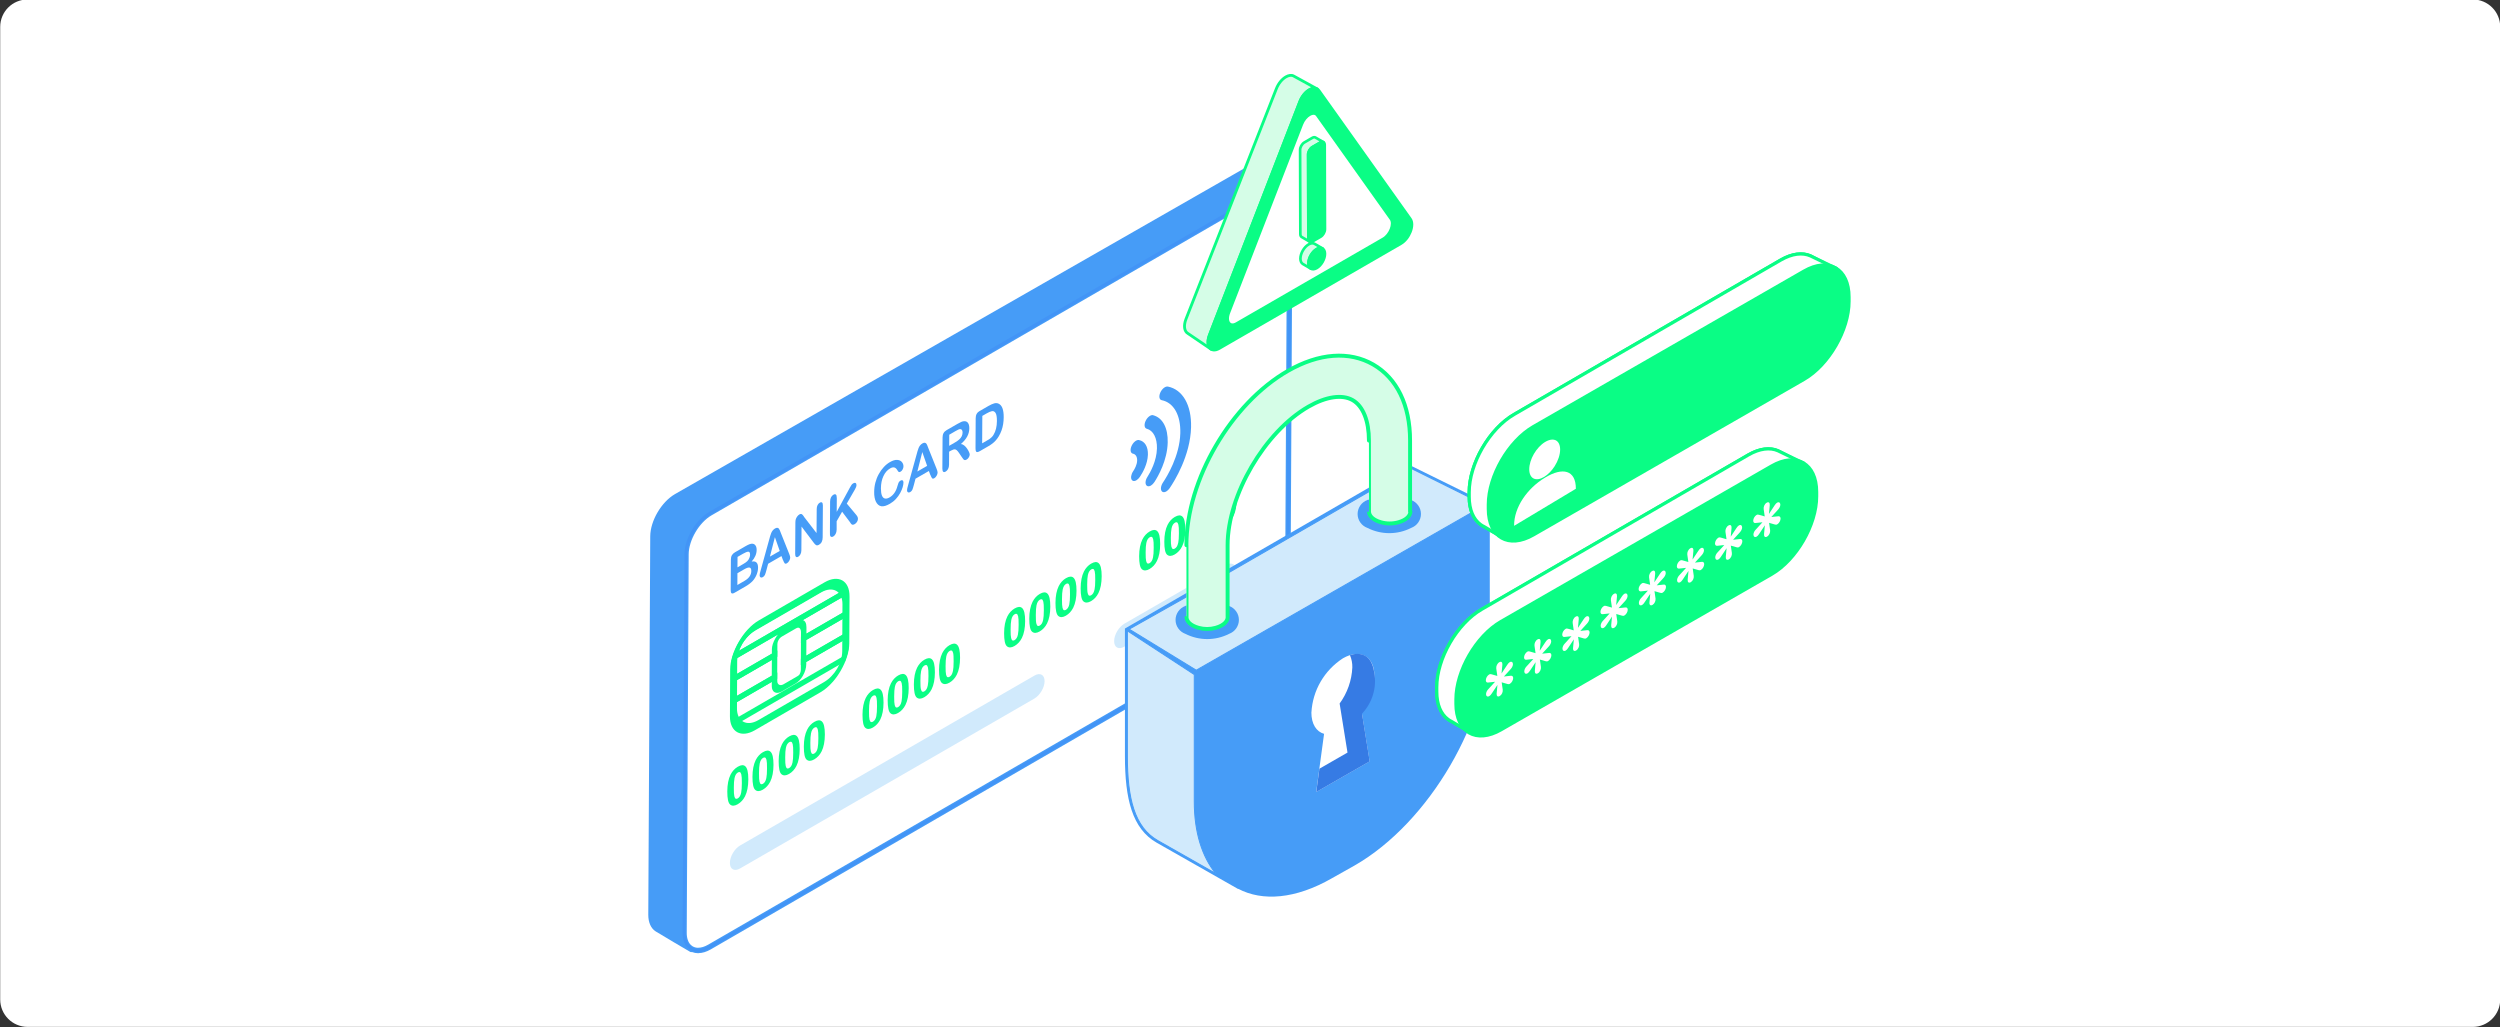 <svg width="730" height="300" viewBox="0 0 730 300" fill="none" xmlns="http://www.w3.org/2000/svg">
<rect x="0" y="0" width="730" height="300" fill="#333333" stroke="none"/>
<g clip-path="url(#clip0_57_1322)">
<path d="M722.06 -0.15H8.06C3.641 -0.15 0.06 3.432 0.06 7.85V291.85C0.06 296.268 3.641 299.85 8.06 299.85H722.06C726.478 299.85 730.06 296.268 730.06 291.85V7.85C730.06 3.432 726.478 -0.15 722.06 -0.15Z" fill="white"/>
<path d="M337.57 92.84L337.78 92.38L337.45 92.31L337.57 92.84Z" fill="#F0ECE2"/>
<path d="M363.79 49.81L197.49 144.96C193.76 147.12 190.69 152.36 190.66 156.6L190.09 267.12C190.09 269.14 190.76 270.59 191.89 271.31C193.12 272.11 201.88 277.23 201.88 277.23L363.14 175.76C366.87 173.6 369.94 168.36 369.97 164.12L376.31 57.55C376.33 53.31 367.53 47.65 363.8 49.81H363.79Z" fill="#469CF7" stroke="#469CF7" stroke-width="1.58" stroke-linecap="round" stroke-linejoin="round"/>
<path d="M203.889 277.55C202.799 277.55 201.849 277.17 201.129 276.44C200.209 275.52 199.729 274.11 199.739 272.36L200.309 161.84C200.329 157.44 203.499 152.05 207.359 149.81L369.189 56.14C370.339 55.48 371.439 55.14 372.469 55.14C373.559 55.14 374.509 55.52 375.229 56.24C376.149 57.16 376.629 58.57 376.619 60.31L376.049 170.83C376.029 175.22 372.859 180.62 368.999 182.86L207.169 276.53C206.019 277.19 204.919 277.53 203.889 277.53V277.55Z" fill="white" stroke="#469CF7" stroke-width="1.58" stroke-linecap="round" stroke-linejoin="round"/>
<path d="M372.48 55.61C374.68 55.61 376.19 57.34 376.17 60.33L375.6 170.85C375.58 175.09 372.51 180.33 368.77 182.49L206.94 276.16C205.84 276.8 204.8 277.1 203.88 277.1C201.68 277.1 200.17 275.37 200.19 272.38L200.76 161.86C200.78 157.62 203.85 152.38 207.59 150.22L369.42 56.56C370.52 55.92 371.56 55.62 372.48 55.62M372.48 54.71C371.37 54.71 370.18 55.06 368.97 55.77L207.14 149.43C203.15 151.74 199.89 157.31 199.86 161.85L199.29 272.37C199.29 274.24 199.8 275.76 200.81 276.77C201.62 277.58 202.68 278.01 203.89 278.01C205 278.01 206.19 277.65 207.4 276.95L369.23 183.28C373.22 180.97 376.48 175.4 376.51 170.86L377.08 60.34C377.08 58.47 376.57 56.95 375.56 55.94C374.76 55.13 373.69 54.7 372.48 54.7V54.71Z" fill="#4294F6"/>
<path d="M240.29 171.5L221.07 182.63C217.34 184.79 214.27 190.03 214.24 194.27L214.17 207.98C214.15 212.22 217.19 213.92 220.91 211.76L240.13 200.63C243.86 198.47 246.93 193.23 246.96 188.99L247.03 175.28C247.05 171.04 244.02 169.34 240.29 171.5Z" fill="white"/>
<path d="M243.16 199.11C242.05 200.37 240.85 201.4 239.63 202.11L220.41 213.24C216.38 215.57 213.12 213.74 213.14 209.15L213.21 195.44C213.22 193.03 214.11 190.19 215.7 187.44C217.32 184.64 219.41 182.41 221.57 181.16L240.79 170.03C244.82 167.7 248.08 169.53 248.06 174.12L247.99 187.83C247.98 190.24 247.09 193.08 245.5 195.83C244.8 197.04 244.01 198.15 243.16 199.12V199.11ZM218.04 186.22C217.55 186.78 217.11 187.39 216.73 188.04C215.79 189.66 215.27 191.46 215.26 193.1L215.19 206.81C215.17 210.66 218.02 212.25 221.41 210.29L240.63 199.16C242.1 198.31 243.5 196.87 244.46 195.23C245.4 193.61 245.92 191.81 245.93 190.17L246 176.46C246.02 172.61 243.17 171.02 239.77 172.98L220.55 184.11C219.65 184.63 218.79 185.36 218.03 186.23L218.04 186.22Z" fill="#0AFD85"/>
<path d="M215.47 223.86C214.56 224.39 213.84 225.17 213.32 226.2C212.7 227.45 212.38 229.08 212.37 231.11C212.37 233.17 212.63 234.44 213.19 234.92C213.75 235.4 214.49 235.37 215.41 234.84C216.32 234.31 217.04 233.53 217.56 232.5C218.18 231.25 218.5 229.61 218.51 227.58C218.51 225.54 218.22 224.26 217.61 223.74C217.1 223.29 216.38 223.34 215.47 223.87V223.86ZM216.42 231.46C216.32 231.92 216.19 232.29 216.02 232.55C215.85 232.81 215.65 233 215.43 233.13C215.21 233.26 215.02 233.29 214.85 233.23C214.68 233.17 214.54 232.94 214.43 232.53C214.32 232.13 214.27 231.29 214.28 230.03C214.28 228.77 214.35 227.84 214.48 227.23C214.58 226.77 214.71 226.4 214.88 226.14C215.05 225.88 215.25 225.69 215.47 225.56C215.69 225.43 215.88 225.4 216.05 225.46C216.22 225.52 216.36 225.76 216.47 226.16C216.58 226.57 216.63 227.4 216.62 228.66C216.62 229.92 216.55 230.85 216.42 231.45V231.46Z" fill="#0AFD85"/>
<path d="M222.82 219.6C221.91 220.13 221.19 220.91 220.67 221.94C220.05 223.19 219.73 224.82 219.72 226.85C219.72 228.91 219.98 230.18 220.54 230.66C221.1 231.14 221.84 231.11 222.76 230.58C223.67 230.05 224.39 229.27 224.91 228.24C225.53 226.99 225.85 225.35 225.86 223.32C225.86 221.28 225.57 220 224.96 219.48C224.45 219.03 223.73 219.08 222.82 219.61V219.6ZM223.77 227.2C223.67 227.66 223.54 228.03 223.37 228.29C223.2 228.55 223 228.74 222.78 228.87C222.56 229 222.37 229.03 222.2 228.97C222.03 228.91 221.89 228.68 221.78 228.27C221.67 227.86 221.62 227.03 221.63 225.77C221.63 224.51 221.7 223.58 221.83 222.97C221.93 222.51 222.06 222.14 222.23 221.88C222.4 221.62 222.6 221.43 222.82 221.3C223.04 221.17 223.23 221.14 223.4 221.2C223.57 221.26 223.71 221.5 223.82 221.9C223.93 222.31 223.98 223.14 223.97 224.4C223.97 225.66 223.9 226.59 223.77 227.19V227.2Z" fill="#0AFD85"/>
<path d="M230.47 215.01C229.56 215.54 228.84 216.32 228.32 217.35C227.7 218.6 227.38 220.23 227.37 222.26C227.37 224.32 227.63 225.59 228.19 226.07C228.75 226.55 229.49 226.52 230.41 225.99C231.32 225.46 232.04 224.68 232.56 223.65C233.18 222.4 233.5 220.76 233.51 218.73C233.51 216.69 233.22 215.41 232.61 214.89C232.1 214.44 231.38 214.49 230.47 215.02V215.01ZM231.42 222.61C231.32 223.07 231.19 223.44 231.02 223.7C230.85 223.96 230.65 224.15 230.43 224.28C230.21 224.41 230.02 224.44 229.85 224.38C229.68 224.32 229.54 224.09 229.43 223.68C229.32 223.28 229.27 222.44 229.28 221.18C229.28 219.92 229.35 218.99 229.48 218.38C229.58 217.92 229.71 217.55 229.88 217.29C230.05 217.03 230.25 216.84 230.47 216.71C230.69 216.58 230.88 216.55 231.05 216.61C231.22 216.67 231.36 216.91 231.47 217.31C231.58 217.72 231.63 218.55 231.62 219.81C231.62 221.07 231.55 222 231.42 222.6V222.61Z" fill="#0AFD85"/>
<path d="M237.82 210.76C236.91 211.29 236.19 212.07 235.67 213.1C235.05 214.35 234.73 215.98 234.72 218.01C234.72 220.07 234.98 221.34 235.54 221.82C236.1 222.3 236.84 222.27 237.76 221.74C238.67 221.21 239.39 220.43 239.91 219.4C240.53 218.15 240.85 216.51 240.86 214.48C240.86 212.44 240.57 211.16 239.96 210.64C239.45 210.19 238.73 210.24 237.82 210.77V210.76ZM238.77 218.36C238.67 218.82 238.54 219.19 238.36 219.45C238.19 219.71 237.99 219.9 237.77 220.03C237.55 220.16 237.36 220.19 237.19 220.13C237.02 220.07 236.88 219.84 236.77 219.43C236.66 219.03 236.61 218.19 236.62 216.93C236.62 215.67 236.69 214.74 236.82 214.13C236.91 213.67 237.05 213.3 237.22 213.04C237.39 212.78 237.59 212.59 237.81 212.46C238.03 212.33 238.22 212.3 238.39 212.36C238.56 212.42 238.7 212.66 238.81 213.06C238.92 213.47 238.97 214.3 238.96 215.56C238.96 216.82 238.89 217.75 238.76 218.35L238.77 218.36Z" fill="#0AFD85"/>
<path d="M254.95 201.46C254.04 201.99 253.32 202.77 252.8 203.8C252.18 205.05 251.86 206.68 251.85 208.71C251.85 210.77 252.11 212.04 252.67 212.52C253.23 213 253.97 212.97 254.89 212.44C255.8 211.91 256.52 211.13 257.04 210.1C257.66 208.85 257.98 207.21 257.99 205.18C257.99 203.14 257.7 201.86 257.09 201.34C256.58 200.89 255.86 200.94 254.95 201.47V201.46ZM255.9 209.06C255.8 209.52 255.67 209.89 255.49 210.15C255.32 210.41 255.12 210.6 254.9 210.73C254.68 210.86 254.49 210.89 254.32 210.83C254.15 210.77 254.01 210.54 253.9 210.13C253.79 209.73 253.74 208.89 253.75 207.63C253.75 206.37 253.82 205.44 253.95 204.83C254.05 204.37 254.18 204 254.35 203.74C254.52 203.48 254.72 203.29 254.94 203.16C255.16 203.03 255.35 203 255.52 203.06C255.69 203.12 255.83 203.36 255.94 203.76C256.05 204.17 256.1 205 256.09 206.26C256.09 207.52 256.02 208.45 255.89 209.05L255.9 209.06Z" fill="#0AFD85"/>
<path d="M262.3 197.21C261.39 197.74 260.67 198.52 260.15 199.55C259.53 200.8 259.21 202.43 259.2 204.46C259.2 206.52 259.46 207.79 260.02 208.27C260.58 208.75 261.32 208.72 262.24 208.19C263.15 207.66 263.87 206.88 264.39 205.85C265.01 204.6 265.33 202.96 265.34 200.93C265.34 198.89 265.05 197.61 264.44 197.09C263.93 196.64 263.21 196.69 262.3 197.22V197.21ZM263.25 204.81C263.15 205.27 263.02 205.64 262.84 205.9C262.67 206.16 262.47 206.35 262.25 206.48C262.03 206.61 261.84 206.64 261.67 206.58C261.5 206.52 261.36 206.29 261.25 205.88C261.14 205.48 261.09 204.64 261.1 203.38C261.1 202.12 261.17 201.19 261.3 200.58C261.4 200.12 261.53 199.75 261.71 199.49C261.88 199.23 262.08 199.04 262.3 198.91C262.52 198.78 262.71 198.75 262.88 198.81C263.05 198.87 263.19 199.11 263.3 199.51C263.41 199.92 263.46 200.75 263.45 202.01C263.44 203.27 263.38 204.2 263.25 204.8V204.81Z" fill="#0AFD85"/>
<path d="M269.95 192.61C269.04 193.14 268.32 193.92 267.8 194.95C267.18 196.2 266.86 197.83 266.85 199.86C266.85 201.92 267.11 203.19 267.67 203.67C268.23 204.15 268.97 204.12 269.89 203.59C270.8 203.06 271.52 202.28 272.04 201.25C272.66 200 272.98 198.36 272.99 196.33C272.99 194.29 272.7 193.01 272.09 192.49C271.58 192.04 270.86 192.09 269.95 192.62V192.61ZM270.9 200.21C270.81 200.67 270.67 201.04 270.5 201.3C270.33 201.56 270.13 201.75 269.91 201.88C269.69 202.01 269.5 202.04 269.33 201.98C269.16 201.92 269.02 201.69 268.91 201.28C268.8 200.88 268.75 200.04 268.76 198.78C268.76 197.52 268.83 196.59 268.96 195.98C269.06 195.52 269.19 195.15 269.37 194.89C269.55 194.63 269.74 194.44 269.96 194.31C270.18 194.18 270.37 194.15 270.54 194.21C270.71 194.27 270.85 194.51 270.96 194.91C271.07 195.32 271.12 196.15 271.11 197.41C271.11 198.67 271.04 199.6 270.91 200.2L270.9 200.21Z" fill="#0AFD85"/>
<path d="M277.3 188.36C276.39 188.89 275.67 189.67 275.15 190.7C274.53 191.95 274.21 193.58 274.2 195.61C274.2 197.67 274.46 198.94 275.02 199.42C275.58 199.9 276.32 199.87 277.24 199.34C278.15 198.81 278.87 198.03 279.39 197C280.01 195.75 280.33 194.11 280.34 192.08C280.34 190.04 280.05 188.76 279.44 188.24C278.93 187.79 278.21 187.84 277.3 188.37V188.36ZM278.25 195.96C278.15 196.42 278.02 196.79 277.85 197.05C277.68 197.31 277.48 197.5 277.26 197.63C277.04 197.76 276.85 197.79 276.68 197.73C276.51 197.67 276.37 197.44 276.26 197.03C276.15 196.62 276.1 195.79 276.11 194.53C276.11 193.27 276.18 192.34 276.31 191.73C276.41 191.27 276.54 190.9 276.72 190.64C276.89 190.38 277.09 190.19 277.31 190.06C277.53 189.93 277.72 189.9 277.89 189.96C278.06 190.02 278.2 190.26 278.31 190.66C278.42 191.06 278.47 191.9 278.46 193.16C278.46 194.42 278.39 195.35 278.26 195.95L278.25 195.96Z" fill="#0AFD85"/>
<path d="M296.3 177.65C295.39 178.18 294.67 178.96 294.15 179.99C293.53 181.24 293.21 182.87 293.2 184.9C293.2 186.96 293.46 188.23 294.02 188.71C294.58 189.19 295.32 189.16 296.24 188.63C297.15 188.1 297.87 187.32 298.39 186.29C299.01 185.04 299.33 183.4 299.34 181.37C299.34 179.33 299.05 178.05 298.44 177.53C297.93 177.08 297.21 177.13 296.3 177.66V177.65ZM297.25 185.25C297.15 185.71 297.02 186.08 296.84 186.34C296.67 186.6 296.47 186.79 296.25 186.92C296.03 187.05 295.84 187.08 295.67 187.02C295.5 186.96 295.36 186.73 295.25 186.32C295.14 185.91 295.09 185.08 295.1 183.82C295.1 182.56 295.17 181.63 295.3 181.02C295.4 180.56 295.53 180.19 295.7 179.93C295.87 179.67 296.07 179.48 296.29 179.35C296.51 179.22 296.7 179.19 296.87 179.25C297.04 179.31 297.18 179.55 297.29 179.95C297.4 180.36 297.45 181.19 297.44 182.45C297.44 183.71 297.37 184.64 297.24 185.24L297.25 185.25Z" fill="#0AFD85"/>
<path d="M303.65 173.4C302.74 173.93 302.02 174.71 301.5 175.74C300.88 176.99 300.56 178.62 300.55 180.65C300.55 182.71 300.81 183.98 301.37 184.46C301.93 184.94 302.67 184.91 303.59 184.38C304.5 183.85 305.22 183.07 305.74 182.04C306.36 180.79 306.68 179.15 306.69 177.12C306.69 175.08 306.4 173.8 305.79 173.28C305.28 172.83 304.56 172.88 303.65 173.41V173.4ZM304.6 181C304.5 181.46 304.37 181.83 304.2 182.09C304.03 182.35 303.83 182.54 303.61 182.67C303.39 182.8 303.2 182.83 303.03 182.77C302.86 182.71 302.72 182.48 302.61 182.07C302.5 181.67 302.45 180.83 302.46 179.57C302.46 178.31 302.53 177.38 302.66 176.77C302.76 176.31 302.89 175.94 303.06 175.68C303.23 175.42 303.43 175.23 303.65 175.1C303.87 174.97 304.06 174.94 304.23 175C304.4 175.06 304.54 175.3 304.65 175.7C304.76 176.11 304.81 176.94 304.8 178.2C304.8 179.46 304.73 180.39 304.6 180.99V181Z" fill="#0AFD85"/>
<path d="M311.3 168.8C310.39 169.33 309.67 170.11 309.15 171.14C308.53 172.39 308.21 174.02 308.2 176.05C308.2 178.11 308.46 179.38 309.02 179.86C309.58 180.34 310.32 180.31 311.24 179.78C312.15 179.25 312.87 178.47 313.39 177.44C314.01 176.19 314.33 174.55 314.34 172.52C314.34 170.48 314.05 169.2 313.44 168.68C312.93 168.23 312.21 168.28 311.3 168.81V168.8ZM312.25 176.4C312.15 176.86 312.02 177.23 311.84 177.49C311.67 177.75 311.47 177.94 311.25 178.07C311.03 178.2 310.84 178.23 310.67 178.17C310.5 178.11 310.36 177.88 310.25 177.47C310.14 177.06 310.09 176.23 310.1 174.97C310.1 173.71 310.17 172.78 310.3 172.17C310.4 171.71 310.53 171.34 310.7 171.08C310.87 170.82 311.07 170.63 311.29 170.5C311.51 170.37 311.7 170.34 311.87 170.4C312.04 170.46 312.18 170.7 312.29 171.1C312.4 171.51 312.45 172.34 312.44 173.6C312.44 174.86 312.37 175.79 312.24 176.39L312.25 176.4Z" fill="#0AFD85"/>
<path d="M318.65 164.55C317.74 165.08 317.02 165.86 316.5 166.89C315.88 168.14 315.56 169.77 315.55 171.8C315.55 173.86 315.81 175.13 316.37 175.61C316.93 176.09 317.67 176.06 318.59 175.53C319.5 175 320.22 174.22 320.74 173.19C321.36 171.94 321.68 170.3 321.69 168.27C321.69 166.23 321.4 164.95 320.79 164.43C320.28 163.98 319.56 164.03 318.65 164.56V164.55ZM319.6 172.15C319.5 172.61 319.37 172.98 319.2 173.24C319.03 173.5 318.83 173.69 318.61 173.82C318.39 173.95 318.2 173.98 318.03 173.92C317.86 173.86 317.72 173.63 317.61 173.22C317.5 172.82 317.45 171.98 317.46 170.72C317.46 169.46 317.53 168.53 317.66 167.92C317.76 167.46 317.89 167.09 318.07 166.83C318.24 166.57 318.44 166.38 318.66 166.25C318.88 166.12 319.07 166.09 319.24 166.15C319.41 166.21 319.55 166.45 319.66 166.85C319.77 167.26 319.82 168.09 319.81 169.35C319.81 170.61 319.74 171.54 319.61 172.14L319.6 172.15Z" fill="#0AFD85"/>
<path d="M335.73 155.17C334.82 155.7 334.1 156.48 333.58 157.51C332.96 158.76 332.64 160.39 332.63 162.42C332.63 164.48 332.89 165.75 333.45 166.23C334.01 166.71 334.75 166.68 335.67 166.15C336.58 165.62 337.3 164.84 337.82 163.81C338.44 162.56 338.76 160.92 338.77 158.89C338.77 156.85 338.48 155.57 337.87 155.05C337.36 154.6 336.64 154.65 335.73 155.18V155.17ZM336.68 162.77C336.58 163.23 336.45 163.6 336.27 163.86C336.1 164.12 335.9 164.31 335.68 164.44C335.46 164.57 335.27 164.6 335.1 164.54C334.93 164.48 334.79 164.25 334.68 163.84C334.57 163.43 334.52 162.6 334.53 161.34C334.53 160.08 334.6 159.15 334.73 158.54C334.83 158.08 334.96 157.71 335.14 157.45C335.31 157.19 335.51 157 335.73 156.87C335.95 156.74 336.14 156.71 336.31 156.77C336.48 156.83 336.62 157.07 336.73 157.47C336.84 157.88 336.89 158.71 336.88 159.97C336.88 161.23 336.81 162.16 336.68 162.76V162.77Z" fill="#0AFD85"/>
<path d="M343.079 150.92C342.169 151.45 341.449 152.23 340.929 153.26C340.309 154.51 339.989 156.14 339.979 158.17C339.979 160.23 340.239 161.5 340.799 161.98C341.359 162.46 342.099 162.43 343.019 161.9C343.929 161.37 344.649 160.59 345.169 159.56C345.789 158.31 346.109 156.67 346.119 154.64C346.119 152.6 345.829 151.32 345.219 150.8C344.709 150.35 343.989 150.4 343.079 150.93V150.92ZM344.029 158.52C343.929 158.98 343.799 159.35 343.629 159.61C343.459 159.87 343.259 160.06 343.039 160.19C342.819 160.32 342.629 160.35 342.459 160.29C342.289 160.23 342.149 160 342.039 159.59C341.929 159.18 341.879 158.35 341.889 157.09C341.889 155.83 341.959 154.9 342.089 154.29C342.189 153.83 342.319 153.46 342.499 153.2C342.669 152.94 342.869 152.75 343.089 152.62C343.309 152.49 343.499 152.46 343.669 152.52C343.839 152.58 343.979 152.82 344.089 153.22C344.199 153.62 344.249 154.46 344.239 155.72C344.239 156.98 344.169 157.91 344.039 158.51L344.029 158.52Z" fill="#0AFD85"/>
<path d="M350.73 146.32C349.82 146.85 349.1 147.63 348.58 148.66C347.96 149.91 347.64 151.54 347.63 153.57C347.63 155.63 347.89 156.9 348.45 157.38C349.01 157.86 349.75 157.83 350.67 157.3C351.58 156.77 352.3 155.99 352.82 154.96C353.44 153.71 353.76 152.07 353.77 150.04C353.77 148 353.48 146.72 352.87 146.2C352.36 145.75 351.64 145.8 350.73 146.33V146.32ZM351.68 153.92C351.58 154.38 351.45 154.75 351.28 155.01C351.11 155.27 350.91 155.46 350.69 155.59C350.47 155.72 350.28 155.75 350.11 155.69C349.94 155.63 349.8 155.4 349.69 154.99C349.58 154.58 349.53 153.75 349.54 152.49C349.54 151.23 349.61 150.3 349.74 149.69C349.84 149.23 349.97 148.86 350.15 148.6C350.32 148.34 350.52 148.15 350.74 148.02C350.96 147.89 351.15 147.86 351.32 147.92C351.49 147.98 351.63 148.22 351.74 148.62C351.85 149.02 351.9 149.86 351.89 151.12C351.89 152.38 351.82 153.31 351.69 153.91L351.68 153.92Z" fill="#0AFD85"/>
<path d="M358.079 142.07C357.169 142.6 356.449 143.38 355.929 144.41C355.309 145.66 354.989 147.29 354.979 149.32C354.979 151.38 355.239 152.65 355.799 153.13C356.359 153.61 357.099 153.58 358.019 153.05C358.929 152.52 359.649 151.74 360.169 150.71C360.789 149.46 361.109 147.82 361.119 145.79C361.119 143.75 360.829 142.47 360.219 141.95C359.709 141.5 358.989 141.55 358.079 142.08V142.07ZM359.029 149.67C358.939 150.13 358.799 150.5 358.629 150.76C358.459 151.02 358.259 151.21 358.039 151.34C357.819 151.47 357.629 151.5 357.459 151.44C357.289 151.38 357.149 151.15 357.039 150.74C356.929 150.33 356.879 149.5 356.889 148.24C356.889 146.98 356.959 146.05 357.089 145.44C357.189 144.98 357.319 144.61 357.499 144.35C357.669 144.09 357.869 143.9 358.089 143.77C358.309 143.64 358.499 143.61 358.669 143.67C358.839 143.73 358.979 143.97 359.089 144.37C359.199 144.77 359.249 145.61 359.239 146.87C359.239 148.13 359.169 149.06 359.039 149.66L359.029 149.67Z" fill="#0AFD85"/>
<path d="M214.48 211.03C215.58 213.23 218.11 213.6 220.91 211.98L240.13 200.85C242.94 199.23 245.48 195.92 246.61 192.42L246.79 191.86L214.29 210.67L214.46 211.02L214.48 211.03ZM245.91 193.03C244.79 196.03 242.58 198.81 240.14 200.21L220.92 211.34C218.49 212.75 216.29 212.53 215.19 210.81L245.91 193.03Z" fill="#0AFD85"/>
<path d="M246.96 172.79L246.9 172.61L214.42 191.41L214.36 191.66C214.12 192.58 214.07 193.41 214.06 194.38L214.04 198.67L226.48 191.47V188.62C226.5 187.4 227.48 185.77 228.58 185.13L232.73 182.73C233.89 182.06 234.42 182.93 234.41 184.04V186.89L247.4 179.36L247.42 175.07C247.42 174.16 247.2 173.45 246.97 172.79H246.96ZM234.96 185.92V183.71C234.98 182.01 234.04 181.33 232.73 182.09L228.58 184.49C227.17 185.3 225.93 187.39 225.92 188.95V191.16L214.6 197.7L214.62 194.05C214.62 193.24 214.66 192.54 214.82 191.81L246.48 173.48C246.68 174.05 246.85 174.67 246.84 175.4L246.82 179.05L234.95 185.92H234.96Z" fill="#0AFD85"/>
<path d="M247.9 179.66L233.87 187.78L233.89 184.63C233.89 183.64 233.41 182.92 232.47 183.47L228.32 185.87C227.94 186.09 227.58 186.46 227.34 186.87C227.12 187.25 227 187.66 227 188.04L226.98 191.77L213.51 199.57L213.53 194.97C213.53 193.95 213.59 193.06 213.86 192.04L214.13 190.98L247.33 171.76L247.45 172.09C247.69 172.77 247.93 173.52 247.92 174.48L247.89 179.66H247.9ZM235.47 185.04L246.32 178.76V175.99C246.33 175.37 246.2 174.83 246.04 174.34L234.42 181.06C235.08 181.24 235.48 181.97 235.48 183.14V185.04H235.47ZM215.11 196.82L225.39 190.87V189.55C225.4 188.64 225.78 187.48 226.42 186.37C226.65 185.97 226.91 185.6 227.17 185.26L215.17 192.21C215.12 192.65 215.12 193.08 215.12 193.49L215.1 196.84L215.11 196.82Z" fill="#0AFD85"/>
<path d="M240.29 171.3L221.07 182.43C218.02 184.19 215.32 187.91 214.35 191.66L214.22 192.16L247.08 173.14L246.96 172.79C246.02 170.14 243.34 169.54 240.29 171.31V171.3ZM215.02 191.05C216.02 187.78 218.39 184.61 221.06 183.07L240.28 171.94C242.95 170.39 245.31 170.81 246.27 172.95L215.01 191.05H215.02Z" fill="#0AFD85"/>
<path d="M247.87 173.27L213.58 193.12L213.86 192.04C214.33 190.23 215.17 188.37 216.31 186.65C217.73 184.5 219.51 182.74 221.31 181.7L240.53 170.57C243.69 168.74 246.47 169.35 247.44 172.09L247.86 173.27H247.87ZM215.71 190.06L245.34 172.91C244.23 171.51 242.25 171.4 240.04 172.67L220.82 183.8C219.46 184.59 218.16 185.83 217.15 187.32C216.56 188.19 216.08 189.11 215.73 190.05L215.71 190.06Z" fill="#0AFD85"/>
<path d="M214.03 198.03L213.99 205.1L226.43 197.9L226.47 190.83L214.03 198.03ZM214.56 204.13L214.59 198.35L225.9 191.81L225.87 197.59L214.56 204.13Z" fill="#0AFD85"/>
<path d="M226.94 198.2L213.47 206L213.51 197.75L226.98 189.95L226.94 198.2ZM215.07 203.25L225.36 197.3L225.38 192.7L215.09 198.65L215.07 203.25Z" fill="#0AFD85"/>
<path d="M234.39 186.25L234.35 193.32L247.36 185.79L247.4 178.72L234.39 186.25ZM234.92 192.35L234.95 186.56L246.82 179.69L246.79 185.47L234.92 192.34V192.35Z" fill="#0AFD85"/>
<path d="M247.87 186.08L233.84 194.2L233.88 185.95L247.91 177.83L247.87 186.08ZM235.44 191.46L246.29 185.18L246.31 180.58L235.46 186.86L235.44 191.46Z" fill="#0AFD85"/>
<path d="M234.36 192.68V194.86C234.35 195.97 233.81 197.48 232.64 198.15L228.49 200.55C227.38 201.19 226.42 200.67 226.43 199.44V197.26L214.01 204.46L213.99 208.09C213.99 209.4 214.14 210.34 214.49 211.04L214.56 211.19L246.55 192.67L246.63 192.44C247.12 190.93 247.35 189.77 247.35 188.78L247.37 185.15L234.36 192.68ZM246.18 192.24L214.93 210.33C214.66 209.72 214.54 208.89 214.55 207.77V204.78L225.87 198.24V199.78C225.85 201.35 227.08 202.02 228.49 201.21L232.64 198.81C233.95 198.05 234.91 196.26 234.92 194.54V193L246.8 186.13V189.12C246.79 189.96 246.59 190.96 246.19 192.25L246.18 192.24Z" fill="#0AFD85"/>
<path d="M246.76 193.13L214.13 212.02L214 211.75C213.64 211.02 213.47 210.04 213.48 208.67L213.5 204.16L226.97 196.37V198.86C226.95 199.91 227.81 200.37 228.76 199.82L232.91 197.42C233.06 197.33 233.36 197.13 233.52 196.84C233.68 196.56 233.85 196.02 233.85 195.44V192.37L247.89 184.25L247.87 188.18C247.87 189.25 247.61 190.51 247.09 192.13L246.77 193.12L246.76 193.13ZM215.37 209.48L245.94 191.79C246.16 190.97 246.26 190.28 246.27 189.69V187.01L235.43 193.29V193.95C235.43 195.04 235.07 196.24 234.43 197.34C233.86 198.32 233.13 199.1 232.39 199.53L228.24 201.93C226.67 202.84 225.35 202.12 225.36 200.35V199.11L215.08 205.06V207.17C215.06 208.17 215.16 208.91 215.38 209.48H215.37Z" fill="#0AFD85"/>
<path d="M302.04 203.98L216.06 253.61C214.43 254.55 213.11 253.81 213.13 251.95C213.14 250.09 214.48 247.83 216.11 246.88L302.09 197.25C303.72 196.31 305.04 197.05 305.02 198.91C305.01 200.77 303.67 203.03 302.04 203.98Z" fill="#D1EAFC"/>
<path d="M357.98 171.69L328.26 188.85C326.63 189.79 325.31 189.05 325.33 187.19C325.34 185.33 326.68 183.07 328.31 182.12L358.03 164.97C359.66 164.03 360.98 164.77 360.96 166.63C360.95 168.49 359.61 170.76 357.98 171.7V171.69Z" fill="#D1EAFC"/>
<path d="M217.46 171.37L214.53 173.06C214.11 173.31 213.81 173.36 213.62 173.23C213.44 173.1 213.35 172.78 213.36 172.27L213.42 163.41C213.42 162.89 213.52 162.46 213.71 162.13C213.9 161.8 214.2 161.51 214.61 161.27L217.72 159.47C218.18 159.21 218.58 159.01 218.91 158.89C219.25 158.77 219.55 158.73 219.81 158.77C220.04 158.81 220.24 158.9 220.41 159.05C220.58 159.2 220.71 159.41 220.81 159.66C220.9 159.91 220.94 160.21 220.94 160.56C220.94 161.74 220.45 162.88 219.48 163.98C220.74 163.74 221.36 164.34 221.35 165.77C221.35 166.43 221.2 167.1 220.93 167.79C220.65 168.48 220.28 169.08 219.81 169.61C219.51 169.93 219.18 170.23 218.8 170.51C218.42 170.79 217.98 171.08 217.47 171.37H217.46ZM215.36 162.62L215.34 165.67L217.12 164.64C217.61 164.36 217.98 164.09 218.24 163.82C218.5 163.56 218.71 163.22 218.85 162.83C218.96 162.54 219.02 162.26 219.02 161.98C219.02 161.38 218.86 161.09 218.51 161.09C218.16 161.09 217.64 161.3 216.93 161.71L215.35 162.62H215.36ZM217.35 166.21L215.33 167.38L215.31 170.82L217.4 169.61C218.71 168.85 219.37 167.89 219.38 166.73C219.38 166.13 219.22 165.8 218.88 165.73C218.54 165.66 218.03 165.82 217.36 166.21H217.35Z" fill="#469CF7"/>
<path d="M228.64 163.58L228.19 162.37L224.29 164.62L223.82 166.4C223.64 167.09 223.48 167.58 223.36 167.86C223.23 168.14 223.02 168.36 222.74 168.53C222.49 168.67 222.28 168.68 222.09 168.58C221.9 168.47 221.81 168.27 221.81 167.99C221.81 167.83 221.83 167.65 221.88 167.45C221.93 167.25 222 166.97 222.1 166.61L224.61 157.54C224.68 157.28 224.77 156.97 224.87 156.6C224.97 156.24 225.07 155.92 225.19 155.65C225.3 155.38 225.45 155.13 225.63 154.9C225.81 154.67 226.04 154.48 226.3 154.32C226.57 154.17 226.8 154.1 226.98 154.12C227.16 154.14 227.31 154.22 227.42 154.35C227.53 154.49 227.62 154.64 227.7 154.83C227.77 155.01 227.87 155.26 227.99 155.58L230.45 161.74C230.64 162.2 230.74 162.57 230.74 162.83C230.74 163.1 230.65 163.41 230.46 163.74C230.27 164.08 230.05 164.32 229.79 164.47C229.64 164.56 229.51 164.6 229.4 164.6C229.29 164.6 229.2 164.56 229.13 164.49C229.06 164.42 228.98 164.29 228.89 164.1C228.81 163.91 228.74 163.74 228.68 163.6H228.67L228.64 163.58ZM224.81 162.53L227.68 160.88L226.27 156.85L224.82 162.53H224.81Z" fill="#469CF7"/>
<path d="M234.74 150.87L238.43 155.66L238.48 148.65C238.48 148.2 238.57 147.8 238.73 147.49C238.89 147.17 239.11 146.93 239.38 146.78C239.66 146.62 239.88 146.61 240.04 146.74C240.2 146.87 240.28 147.17 240.28 147.63L240.22 156.9C240.22 157.94 239.86 158.66 239.16 159.06C238.99 159.16 238.83 159.22 238.69 159.24C238.55 159.26 238.42 159.24 238.3 159.17C238.18 159.11 238.07 159.02 237.96 158.9C237.86 158.78 237.75 158.66 237.65 158.53L234.05 153.76L234 160.67C234 161.12 233.91 161.51 233.74 161.84C233.57 162.17 233.35 162.41 233.09 162.56C232.82 162.72 232.59 162.73 232.43 162.59C232.27 162.45 232.18 162.16 232.19 161.72L232.25 152.62C232.25 152.23 232.29 151.91 232.36 151.65C232.45 151.36 232.58 151.09 232.78 150.82C232.97 150.56 233.18 150.36 233.4 150.23C233.57 150.13 233.72 150.08 233.85 150.08C233.97 150.08 234.08 150.11 234.18 150.17C234.27 150.23 234.37 150.33 234.47 150.46C234.57 150.59 234.67 150.73 234.77 150.87H234.74Z" fill="#469CF7"/>
<path d="M244.35 145.34L244.32 149.47L248.17 142.38C248.36 142.04 248.51 141.77 248.64 141.59C248.77 141.4 248.94 141.25 249.15 141.13C249.43 140.97 249.65 140.94 249.83 141.04C250 141.14 250.09 141.34 250.09 141.63C250.09 141.98 249.94 142.41 249.64 142.92L247.26 147.04L249.95 150.26C250.14 150.48 250.28 150.69 250.38 150.88C250.48 151.08 250.52 151.29 250.52 151.53C250.52 151.79 250.43 152.07 250.26 152.36C250.09 152.65 249.86 152.88 249.57 153.05C249.3 153.2 249.08 153.26 248.91 153.22C248.74 153.17 248.6 153.07 248.48 152.9C248.36 152.73 248.26 152.58 248.17 152.44L245.9 149.42L244.3 152.21V154.65C244.29 155.14 244.19 155.56 244 155.91C243.81 156.26 243.58 156.51 243.29 156.67C243.13 156.76 242.97 156.81 242.81 156.78C242.66 156.76 242.54 156.68 242.46 156.55C242.4 156.44 242.36 156.28 242.35 156.09C242.34 155.9 242.33 155.62 242.34 155.24L242.39 146.47C242.39 145.99 242.48 145.57 242.65 145.23C242.82 144.89 243.06 144.63 243.36 144.46C243.65 144.29 243.89 144.27 244.07 144.41C244.25 144.55 244.34 144.86 244.33 145.34H244.35Z" fill="#469CF7"/>
<path d="M263.81 140.9C263.81 141.28 263.73 141.72 263.58 142.25C263.43 142.77 263.19 143.34 262.86 143.95C262.53 144.56 262.12 145.14 261.61 145.69C261.11 146.24 260.52 146.71 259.85 147.1C259.34 147.39 258.88 147.6 258.47 147.72C258.06 147.84 257.68 147.87 257.34 147.82C257 147.77 256.69 147.62 256.41 147.37C256.16 147.15 255.95 146.86 255.77 146.5C255.59 146.14 255.46 145.73 255.38 145.26C255.29 144.79 255.25 144.26 255.26 143.68C255.26 142.73 255.38 141.82 255.61 140.93C255.84 140.05 256.16 139.22 256.59 138.45C257.01 137.67 257.5 136.99 258.07 136.38C258.63 135.77 259.23 135.29 259.88 134.92C260.66 134.47 261.35 134.26 261.95 134.29C262.56 134.32 263.01 134.52 263.34 134.9C263.66 135.27 263.82 135.71 263.81 136.21C263.81 136.48 263.73 136.77 263.57 137.07C263.41 137.37 263.22 137.58 263 137.71C262.75 137.86 262.56 137.89 262.44 137.81C262.32 137.73 262.18 137.57 262.03 137.3C261.78 136.86 261.48 136.59 261.14 136.5C260.8 136.41 260.38 136.5 259.88 136.8C259.08 137.26 258.44 138 257.96 139.02C257.48 140.04 257.24 141.23 257.23 142.61C257.23 143.53 257.33 144.23 257.53 144.72C257.73 145.21 258.03 145.49 258.41 145.57C258.79 145.65 259.24 145.54 259.76 145.24C260.32 144.92 260.79 144.48 261.18 143.91C261.57 143.35 261.86 142.68 262.06 141.9C262.15 141.54 262.25 141.23 262.37 140.96C262.49 140.69 262.69 140.48 262.96 140.33C263.19 140.2 263.39 140.18 263.56 140.28C263.72 140.38 263.81 140.58 263.81 140.88V140.9Z" fill="#469CF7"/>
<path d="M271.68 138.74L271.23 137.53L267.33 139.78L266.86 141.56C266.68 142.25 266.52 142.74 266.4 143.02C266.27 143.3 266.06 143.52 265.78 143.69C265.53 143.83 265.32 143.84 265.13 143.74C264.94 143.63 264.85 143.43 264.85 143.15C264.85 142.99 264.87 142.81 264.92 142.61C264.97 142.41 265.04 142.13 265.14 141.77L267.65 132.7C267.72 132.44 267.81 132.13 267.91 131.76C268.01 131.4 268.11 131.08 268.23 130.81C268.34 130.54 268.49 130.29 268.67 130.06C268.85 129.83 269.07 129.64 269.34 129.48C269.61 129.33 269.84 129.26 270.02 129.28C270.2 129.3 270.35 129.38 270.46 129.51C270.57 129.64 270.66 129.8 270.74 129.99C270.81 130.17 270.91 130.42 271.03 130.74L273.49 136.9C273.68 137.36 273.78 137.73 273.78 137.99C273.78 138.25 273.68 138.57 273.5 138.9C273.31 139.24 273.09 139.48 272.83 139.63C272.68 139.72 272.55 139.76 272.44 139.76C272.33 139.76 272.24 139.72 272.17 139.65C272.1 139.58 272.02 139.45 271.93 139.26C271.85 139.07 271.78 138.9 271.72 138.76H271.71L271.68 138.74ZM267.85 137.69L270.72 136.03L269.31 132L267.86 137.69H267.85Z" fill="#469CF7"/>
<path d="M277.82 131.5L277.14 131.89L277.12 135.68C277.12 136.18 277.02 136.6 276.84 136.94C276.66 137.28 276.43 137.53 276.14 137.7C275.83 137.88 275.59 137.9 275.42 137.75C275.25 137.6 275.17 137.29 275.17 136.81L275.23 127.74C275.23 127.23 275.33 126.8 275.52 126.46C275.71 126.12 276.01 125.83 276.43 125.59L279.59 123.77C280.03 123.52 280.4 123.32 280.71 123.19C281.02 123.06 281.3 122.99 281.55 122.99C281.85 122.97 282.11 123.04 282.35 123.19C282.58 123.34 282.75 123.58 282.87 123.9C282.99 124.21 283.04 124.59 283.04 125.01C283.04 125.89 282.83 126.71 282.42 127.47C282.01 128.23 281.4 128.95 280.58 129.65C280.93 129.68 281.25 129.82 281.56 130.08C281.87 130.34 282.15 130.64 282.39 131C282.64 131.36 282.82 131.69 282.96 132.01C283.1 132.33 283.16 132.56 283.16 132.71C283.16 132.86 283.12 133.04 283.04 133.24C282.96 133.44 282.85 133.62 282.71 133.8C282.57 133.97 282.41 134.1 282.22 134.21C282 134.34 281.82 134.38 281.67 134.34C281.52 134.3 281.4 134.21 281.29 134.08C281.19 133.95 281.04 133.75 280.86 133.48L280.09 132.34C279.81 131.92 279.57 131.62 279.35 131.44C279.13 131.26 278.91 131.18 278.68 131.2C278.45 131.22 278.17 131.33 277.83 131.53L277.82 131.5ZM278.97 125.9L277.18 126.94L277.16 130.18L278.9 129.17C279.37 128.9 279.76 128.62 280.08 128.34C280.4 128.06 280.64 127.75 280.81 127.41C280.98 127.07 281.07 126.7 281.07 126.28C281.07 125.95 281.01 125.7 280.87 125.53C280.74 125.36 280.55 125.28 280.31 125.3C280.08 125.31 279.64 125.51 278.97 125.9Z" fill="#469CF7"/>
<path d="M286.1 120L288.63 118.54C289.29 118.16 289.85 117.91 290.33 117.78C290.8 117.66 291.23 117.69 291.61 117.88C292.6 118.35 293.09 119.66 293.08 121.81C293.08 122.52 293.02 123.19 292.92 123.83C292.82 124.47 292.66 125.09 292.45 125.68C292.24 126.27 291.97 126.84 291.64 127.4C291.38 127.83 291.1 128.22 290.79 128.57C290.49 128.92 290.15 129.23 289.8 129.5C289.45 129.77 289.05 130.04 288.61 130.29L286.08 131.75C285.73 131.95 285.46 132.04 285.28 132.01C285.1 131.98 284.98 131.86 284.93 131.66C284.88 131.45 284.85 131.16 284.85 130.78L284.9 122.13C284.9 121.62 285 121.19 285.19 120.85C285.38 120.51 285.68 120.22 286.1 119.98V120ZM286.84 121.45L286.79 129.45L288.26 128.6C288.58 128.41 288.84 128.26 289.02 128.13C289.2 128 289.39 127.84 289.59 127.64C289.79 127.44 289.96 127.22 290.1 126.98C290.75 125.93 291.09 124.58 291.1 122.93C291.1 121.77 290.97 120.98 290.69 120.56C290.41 120.15 290.06 119.98 289.64 120.06C289.22 120.14 288.72 120.36 288.12 120.7L286.84 121.44V121.45Z" fill="#469CF7"/>
<path d="M332.589 128.49C332.229 128.42 331.779 128.58 331.359 128.94C330.929 129.3 330.559 129.84 330.339 130.41C329.939 131.45 330.139 132.33 330.819 132.47C331.619 132.63 332.079 133.39 332.049 134.49C332.009 135.75 331.289 137 330.869 137.63C330.249 138.55 330.099 139.64 330.509 140.17C330.749 140.47 331.129 140.54 331.569 140.37C331.659 140.34 331.749 140.29 331.829 140.24C332.179 140.04 332.529 139.69 332.819 139.28C333.669 138.02 335.099 135.51 335.189 132.79C335.269 130.44 334.289 128.83 332.599 128.5L332.589 128.49Z" fill="#469CF7"/>
<path d="M336.73 121.23C336.38 121.14 335.94 121.28 335.52 121.61C335.1 121.94 334.72 122.44 334.48 122.99C334.02 124.05 334.18 125.01 334.84 125.19C336.76 125.69 337.9 127.89 337.83 130.95C337.73 134.67 335.85 137.99 335.05 139.24C334.42 140.21 334.32 141.3 334.8 141.78C335.06 142.04 335.45 142.07 335.88 141.88C335.94 141.85 336 141.82 336.06 141.79C336.43 141.57 336.8 141.21 337.09 140.76C338.21 139.02 340.84 134.42 340.97 129.22C341.08 124.95 339.49 121.97 336.72 121.25L336.73 121.23Z" fill="#469CF7"/>
<path d="M341.01 112.88C340.66 112.81 340.22 112.97 339.8 113.3C339.39 113.64 339.02 114.14 338.79 114.67C338.33 115.75 338.51 116.71 339.21 116.85C342.71 117.54 344.8 121.23 344.65 126.5C344.47 133.15 340.73 139.19 339.59 140.89C338.94 141.85 338.8 142.99 339.28 143.49C339.53 143.75 339.91 143.79 340.34 143.61C340.41 143.58 340.49 143.54 340.56 143.5C340.91 143.3 341.26 142.96 341.54 142.55C342.95 140.47 347.58 133.06 347.79 124.77C347.96 118.3 345.36 113.74 341 112.87L341.01 112.88Z" fill="#469CF7"/>
<path d="M411.349 135.68L328.479 183.53V220.8C328.479 233.26 330.609 242.01 337.759 246.07C344.909 250.13 361.569 259.61 361.569 259.61L361.529 259.52C368.629 263.27 378.289 262.55 388.919 256.45L395.549 252.72C417.349 240.23 435.019 209.94 435.019 185.07V147.34L411.349 135.68Z" fill="#469CF7"/>
<path d="M411.759 136.63L433.579 147.46L349.299 195.7L329.709 183.71L349.299 172.68L411.769 136.62L411.759 136.63Z" fill="#D1EAFC" stroke="#469CF7" stroke-width="0.3"/>
<path d="M382.919 208C382.919 211.44 384.379 213.65 386.629 214.28L384.329 231.25L399.929 222.31L397.629 207.99C399.879 204.91 401.169 201.25 401.339 197.45C401.339 191.65 397.229 189.3 392.139 192.22C389.469 193.95 387.239 196.28 385.639 199.02C384.039 201.76 383.119 204.84 382.939 208H382.909H382.919Z" fill="white"/>
<path d="M348.729 196.95V234.04C348.729 243.01 351.009 250.17 355.009 255.07L352.699 253.76C347.639 250.89 341.689 247.5 338.109 245.47C331.259 241.58 329.189 233.13 329.189 220.82V184.2L348.719 196.96L348.729 196.95Z" fill="#D1EAFC" stroke="#469CF7" stroke-width="0.3"/>
<path d="M397.21 147.6C396.7 148.33 396.42 149.2 396.42 150.08C396.42 150.97 396.69 151.83 397.21 152.56C397.72 153.29 398.44 153.84 399.28 154.15C401.26 155.15 403.45 155.68 405.67 155.68C407.89 155.68 410.08 155.16 412.06 154.15C412.9 153.84 413.62 153.29 414.13 152.56C414.64 151.83 414.92 150.96 414.92 150.08C414.92 149.19 414.65 148.33 414.13 147.6C413.62 146.87 412.9 146.32 412.06 146.01L411.89 145.92H399.44L399.27 146.01C398.43 146.32 397.71 146.87 397.2 147.6H397.21Z" fill="#469CF7"/>
<path d="M346.12 176.94C345.28 177.25 344.56 177.8 344.05 178.53C343.54 179.26 343.26 180.12 343.26 181.01C343.26 181.9 343.53 182.76 344.05 183.49C344.56 184.22 345.28 184.77 346.12 185.08C348.1 186.08 350.29 186.61 352.51 186.61C354.73 186.61 356.92 186.09 358.9 185.08C359.74 184.77 360.46 184.22 360.97 183.49C361.48 182.76 361.76 181.89 361.76 181.01C361.76 180.12 361.49 179.26 360.97 178.53C360.46 177.8 359.74 177.25 358.9 176.94L358.73 176.84H346.28L346.11 176.94H346.12Z" fill="#469CF7"/>
<path d="M346.45 159.2C346.45 159.2 346.45 179.96 346.47 179.96C346.33 181.29 347.5 182.64 350 183.33C351.62 183.78 353.33 183.78 354.95 183.33C357.46 182.64 358.62 181.28 358.46 179.96V159.2C358.46 144.59 369.3 126.05 382.12 118.71C387.25 115.77 391.94 115.1 394.98 116.84C398 118.57 399.73 122.88 399.73 128.65C399.73 128.65 399.73 149.41 399.75 149.41C399.78 150.63 400.92 151.83 403.18 152.49C404.88 152.98 406.69 152.98 408.4 152.49C410.66 151.84 411.8 150.63 411.83 149.41H411.74V128.64C411.74 118.31 407.91 110.43 400.96 106.43C393.98 102.43 385.14 103.09 376.06 108.3C359.44 117.84 346.43 140.19 346.43 159.19L346.45 159.2Z" fill="#D5FDE7" stroke="#0AFD85" stroke-width="1.15" stroke-linecap="round" stroke-linejoin="round"/>
<path d="M394.18 191.33C394.18 191.33 400.31 188.79 401.31 196.53C401.67 198.65 401.54 200.82 400.91 202.88C400.28 204.94 399.19 206.82 397.71 208.39L399.95 222.32L384.35 231.26L385.27 224.46L393.47 219.75L391.17 205.43C393.42 202.35 394.71 198.69 394.88 194.89C394.91 193.66 394.67 192.44 394.19 191.31H394.18V191.33Z" fill="#367BE4"/>
<path d="M536.19 78.7C536.19 78.7 529.35 75.02 528.64 74.71C526.32 73.7 523.3 74.02 520 75.92L442.14 121C434.91 125.17 429 135.41 429 143.75V145.03C429 148.86 430.25 151.65 432.3 153.14L432.32 153.16C432.65 153.4 432.99 153.6 433.35 153.77L438.42 156.75L439.72 153.74C440.5 153.46 441.31 153.09 442.13 152.61L521.17 107.19C528.4 103.02 534.31 92.78 534.31 84.44V83.16C534.31 81.87 534.17 80.69 533.9 79.65L536.2 78.7H536.19Z" fill="#75FA92" stroke="#0AFD85" stroke-width="0.95" stroke-linecap="round" stroke-linejoin="round"/>
<path d="M536.19 78.37C536.19 78.37 529.35 75.03 528.64 74.71C526.32 73.7 523.3 74.02 520 75.92L442.14 121C434.91 125.17 429 135.41 429 143.75V145.03C429 148.86 430.25 151.65 432.3 153.14L432.32 153.16C432.65 153.4 432.99 153.6 433.35 153.77L438.42 156.75L439.72 153.74C440.5 153.46 441.31 153.09 442.13 152.61L521.17 107.19C528.4 103.02 534.31 92.78 534.31 84.44V83.16C534.31 81.87 534.17 80.69 533.9 79.65L536.2 78.7V78.37H536.19Z" fill="white" stroke="#0AFD85" stroke-width="0.95" stroke-linecap="round" stroke-linejoin="round"/>
<path d="M526.77 110.77L447.74 156.19C440.51 160.36 434.6 156.95 434.6 148.61V147.33C434.6 138.99 440.51 128.75 447.74 124.58L526.77 79.16C534 74.99 539.91 78.4 539.91 86.74V88.02C539.91 96.36 534 106.6 526.77 110.77Z" fill="#0AFD85" stroke="#0AFD85" stroke-width="0.95" stroke-linecap="round" stroke-linejoin="round"/>
<path d="M460.15 142.72L442.12 153.54C442.05 148.07 446.07 142.53 451.07 139.52L451.25 139.41C456.27 136.39 460.16 137.18 460.15 142.72Z" fill="white"/>
<path d="M454.34 128.6L454.09 128.49C453.84 128.4 453.56 128.35 453.26 128.36C452.63 128.37 451.92 128.61 451.18 129.05C448.6 130.61 446.52 134.21 446.54 137.07C446.55 138.4 447.02 139.35 447.85 139.74C448.66 140.12 449.74 139.95 450.91 139.24C452.02 138.57 453.1 137.47 453.95 136.15C454.97 134.55 455.56 132.77 455.56 131.26C455.56 129.97 455.12 129.02 454.34 128.6Z" fill="white"/>
<path d="M526.72 135.62C526.72 135.62 519.88 131.94 519.17 131.63C516.85 130.62 513.83 130.94 510.53 132.84L432.67 177.92C425.44 182.09 419.53 192.33 419.53 200.67V201.95C419.53 205.78 420.78 208.57 422.83 210.06L422.85 210.08C423.18 210.32 423.52 210.52 423.88 210.69L428.95 213.67L430.25 210.66C431.03 210.38 431.84 210.01 432.66 209.53L511.7 164.11C518.93 159.94 524.84 149.7 524.84 141.36V140.08C524.84 138.79 524.7 137.61 524.43 136.57L526.73 135.62H526.72Z" fill="#75FA92" stroke="#0AFD85" stroke-width="0.95" stroke-linecap="round" stroke-linejoin="round"/>
<path d="M526.72 135.28C526.72 135.28 519.88 131.94 519.17 131.62C516.85 130.61 513.83 130.93 510.53 132.83L432.67 177.91C425.44 182.08 419.53 192.32 419.53 200.66V201.94C419.53 205.77 420.78 208.56 422.83 210.05L422.85 210.07C423.18 210.31 423.52 210.51 423.88 210.68L428.95 213.66L430.25 210.65C431.03 210.37 431.84 210 432.66 209.52L511.7 164.1C518.93 159.93 524.84 149.69 524.84 141.35V140.07C524.84 138.78 524.7 137.6 524.43 136.56L526.73 135.61V135.28H526.72Z" fill="white" stroke="#0AFD85" stroke-width="0.95" stroke-linecap="round" stroke-linejoin="round"/>
<path d="M517.311 167.68L438.281 213.1C431.051 217.27 425.141 213.86 425.141 205.52V204.24C425.141 195.9 431.051 185.66 438.281 181.49L517.311 136.07C524.541 131.9 530.451 135.31 530.451 143.65V144.93C530.451 153.27 524.541 163.51 517.311 167.68Z" fill="#0AFD85" stroke="#0AFD85" stroke-width="0.95" stroke-linecap="round" stroke-linejoin="round"/>
<path d="M437.26 199.99L435.6 202.49C435.35 202.87 435.13 203.12 434.88 203.26C434.36 203.57 433.93 203.3 433.92 202.7C433.92 202.18 434.23 201.61 434.57 201.26L436.56 199.08L434.54 199.3C434.16 199.35 433.86 199.15 433.86 198.63C433.86 198.02 434.29 197.27 434.81 196.96C435.06 196.81 435.26 196.81 435.51 196.89L437.22 197.38L436.91 195.21C436.83 194.53 437.19 193.73 437.78 193.38C438.37 193.02 438.75 193.35 438.69 194.12L438.45 196.65L440.11 194.14C440.36 193.76 440.58 193.51 440.82 193.36C441.34 193.05 441.77 193.32 441.78 193.92C441.78 194.44 441.47 194.98 441.13 195.36L439.14 197.54L441.16 197.32C441.53 197.27 441.84 197.47 441.85 197.99C441.85 198.6 441.42 199.35 440.9 199.66C440.65 199.81 440.45 199.81 440.2 199.73L438.49 199.24L438.8 201.41C438.88 202.09 438.52 202.89 437.93 203.24C437.34 203.59 436.96 203.27 437.02 202.5L437.26 199.97V199.99Z" fill="white"/>
<path d="M448.421 193.33L446.761 195.83C446.511 196.21 446.291 196.46 446.051 196.61C445.531 196.92 445.101 196.65 445.091 196.04C445.091 195.52 445.401 194.95 445.741 194.6L447.731 192.42L445.711 192.64C445.331 192.69 445.031 192.49 445.021 191.97C445.021 191.36 445.451 190.61 445.971 190.3C446.221 190.15 446.421 190.15 446.671 190.23L448.381 190.72L448.071 188.55C447.991 187.87 448.351 187.07 448.941 186.72C449.531 186.37 449.911 186.69 449.851 187.46L449.611 189.99L451.271 187.48C451.521 187.1 451.741 186.85 451.991 186.7C452.511 186.39 452.941 186.66 452.951 187.26C452.951 187.78 452.641 188.32 452.301 188.7L450.301 190.88L452.321 190.66C452.691 190.61 453.001 190.81 453.001 191.33C453.001 191.94 452.571 192.69 452.051 193.01C451.801 193.16 451.601 193.16 451.351 193.08L449.641 192.59L449.951 194.76C450.031 195.44 449.671 196.24 449.081 196.59C448.491 196.94 448.111 196.62 448.171 195.85L448.411 193.32L448.421 193.33Z" fill="white"/>
<path d="M459.57 186.68L457.91 189.18C457.67 189.56 457.44 189.81 457.2 189.96C456.68 190.27 456.25 190 456.24 189.39C456.24 188.87 456.55 188.3 456.89 187.95L458.88 185.77L456.86 185.99C456.48 186.04 456.18 185.84 456.17 185.32C456.17 184.71 456.6 183.96 457.12 183.65C457.37 183.5 457.57 183.5 457.82 183.58L459.53 184.07L459.22 181.9C459.13 181.22 459.5 180.42 460.09 180.07C460.68 179.71 461.06 180.04 461 180.81L460.76 183.34L462.42 180.83C462.67 180.45 462.89 180.2 463.13 180.05C463.65 179.74 464.08 180.01 464.09 180.61C464.09 181.13 463.78 181.67 463.44 182.05L461.45 184.23L463.47 184.01C463.84 183.96 464.15 184.16 464.16 184.68C464.16 185.29 463.73 186.04 463.21 186.36C462.96 186.51 462.76 186.51 462.51 186.43L460.8 185.94L461.11 188.11C461.19 188.79 460.83 189.59 460.24 189.94C459.65 190.29 459.26 189.97 459.33 189.2L459.57 186.67V186.68Z" fill="white"/>
<path d="M470.72 180.02L469.06 182.53C468.81 182.91 468.59 183.16 468.35 183.3C467.83 183.61 467.4 183.34 467.39 182.74C467.39 182.22 467.7 181.65 468.04 181.3L470.03 179.12L468.01 179.34C467.64 179.39 467.33 179.19 467.33 178.67C467.33 178.06 467.76 177.31 468.28 177C468.53 176.85 468.73 176.85 468.98 176.93L470.69 177.42L470.38 175.25C470.3 174.57 470.66 173.77 471.25 173.42C471.84 173.06 472.22 173.39 472.16 174.16L471.92 176.69L473.58 174.18C473.83 173.8 474.05 173.55 474.29 173.41C474.81 173.1 475.24 173.37 475.25 173.97C475.25 174.49 474.94 175.03 474.6 175.41L472.6 177.59L474.62 177.37C474.99 177.32 475.3 177.52 475.3 178.04C475.3 178.65 474.87 179.4 474.35 179.71C474.1 179.86 473.9 179.86 473.65 179.78L471.94 179.29L472.25 181.46C472.33 182.14 471.97 182.94 471.38 183.29C470.79 183.65 470.41 183.32 470.47 182.55L470.71 180.02H470.72Z" fill="white"/>
<path d="M481.88 173.37L480.22 175.87C479.98 176.25 479.75 176.5 479.51 176.64C478.99 176.95 478.56 176.68 478.55 176.08C478.55 175.56 478.86 174.99 479.2 174.64L481.19 172.46L479.17 172.68C478.79 172.73 478.49 172.53 478.48 172.01C478.48 171.4 478.91 170.65 479.43 170.34C479.68 170.19 479.88 170.19 480.13 170.27L481.84 170.76L481.53 168.59C481.44 167.91 481.81 167.11 482.4 166.76C482.99 166.4 483.37 166.73 483.31 167.5L483.07 170.03L484.73 167.52C484.98 167.14 485.2 166.89 485.44 166.74C485.96 166.43 486.39 166.7 486.4 167.3C486.4 167.82 486.09 168.36 485.75 168.74L483.76 170.92L485.78 170.7C486.15 170.65 486.46 170.85 486.47 171.37C486.47 171.98 486.04 172.73 485.52 173.04C485.27 173.19 485.07 173.19 484.82 173.11L483.11 172.62L483.42 174.79C483.5 175.47 483.14 176.27 482.55 176.62C481.96 176.97 481.57 176.65 481.64 175.88L481.88 173.35V173.37Z" fill="white"/>
<path d="M493.031 166.71L491.371 169.21C491.121 169.59 490.901 169.84 490.661 169.99C490.141 170.3 489.711 170.03 489.701 169.43C489.701 168.91 490.011 168.34 490.351 167.99L492.341 165.81L490.321 166.03C489.951 166.08 489.641 165.88 489.641 165.36C489.641 164.75 490.071 164 490.591 163.69C490.841 163.54 491.041 163.54 491.291 163.62L493.001 164.11L492.691 161.94C492.611 161.26 492.971 160.46 493.561 160.11C494.151 159.75 494.531 160.08 494.471 160.85L494.231 163.38L495.891 160.87C496.141 160.49 496.361 160.24 496.601 160.09C497.121 159.78 497.551 160.05 497.561 160.66C497.561 161.18 497.251 161.72 496.911 162.1L494.921 164.28L496.941 164.06C497.311 164.01 497.621 164.21 497.631 164.73C497.631 165.34 497.201 166.09 496.681 166.41C496.431 166.56 496.231 166.56 495.981 166.48L494.271 165.99L494.581 168.16C494.661 168.84 494.301 169.64 493.711 169.99C493.121 170.34 492.741 170.02 492.801 169.25L493.041 166.72L493.031 166.71Z" fill="white"/>
<path d="M504.18 160.05L502.52 162.56C502.27 162.94 502.05 163.19 501.81 163.34C501.29 163.65 500.86 163.38 500.85 162.77C500.85 162.25 501.16 161.69 501.5 161.33L503.49 159.15L501.47 159.37C501.09 159.42 500.79 159.22 500.78 158.7C500.78 158.09 501.21 157.34 501.73 157.03C501.98 156.88 502.18 156.88 502.43 156.96L504.14 157.45L503.83 155.28C503.75 154.6 504.11 153.8 504.7 153.45C505.3 153.1 505.68 153.42 505.61 154.19L505.37 156.72L507.03 154.21C507.27 153.83 507.5 153.58 507.74 153.43C508.26 153.12 508.69 153.39 508.7 153.99C508.7 154.51 508.39 155.05 508.05 155.43L506.06 157.61L508.08 157.39C508.45 157.34 508.76 157.54 508.76 158.06C508.76 158.67 508.33 159.42 507.81 159.74C507.56 159.89 507.36 159.89 507.11 159.81L505.4 159.32L505.71 161.49C505.79 162.17 505.43 162.97 504.84 163.32C504.25 163.67 503.87 163.35 503.93 162.58L504.17 160.05H504.18Z" fill="white"/>
<path d="M515.33 153.4L513.67 155.91C513.42 156.29 513.2 156.54 512.96 156.68C512.44 156.99 512.01 156.72 512 156.12C512 155.6 512.31 155.03 512.65 154.68L514.64 152.5L512.62 152.72C512.25 152.77 511.94 152.57 511.94 152.05C511.94 151.44 512.37 150.69 512.89 150.38C513.14 150.23 513.34 150.23 513.59 150.31L515.3 150.8L514.99 148.63C514.91 147.95 515.27 147.15 515.86 146.8C516.45 146.44 516.83 146.77 516.77 147.54L516.53 150.07L518.19 147.56C518.44 147.18 518.66 146.93 518.9 146.79C519.42 146.48 519.85 146.75 519.86 147.35C519.86 147.87 519.55 148.41 519.21 148.79L517.22 150.97L519.24 150.75C519.61 150.7 519.92 150.9 519.93 151.42C519.93 152.03 519.5 152.78 518.98 153.09C518.73 153.24 518.53 153.24 518.28 153.16L516.57 152.67L516.88 154.84C516.96 155.52 516.6 156.32 516.01 156.67C515.42 157.03 515.04 156.7 515.1 155.93L515.34 153.4H515.33Z" fill="white"/>
<path d="M346.31 93.16L372.69 25.92C373.31 24.33 374.39 23.08 375.48 22.45C376.31 21.97 377.15 21.85 377.77 22.21L384.62 25.97C383.99 25.61 383.16 25.73 382.33 26.21C381.24 26.84 380.16 28.08 379.54 29.68L353.16 97.81C352.38 99.81 352.71 101.43 353.68 101.99L346.83 97.34C345.86 96.78 345.53 95.17 346.31 93.16Z" fill="#D5FDE7" stroke="#0AFD85" stroke-width="0.83" stroke-linecap="round" stroke-linejoin="round"/>
<path d="M382.341 26.21C381.251 26.84 380.171 28.08 379.551 29.68L353.171 97.81C351.941 101 353.501 103.19 355.981 101.76L409.041 71.13C411.521 69.7 413.071 65.71 411.821 63.95L385.141 26.46C384.521 25.58 383.431 25.59 382.341 26.22V26.21Z" fill="#0AFD85" stroke="#0AFD85" stroke-width="0.83" stroke-linecap="round" stroke-linejoin="round"/>
<path d="M382.37 33.47C381.49 33.98 380.61 34.98 380.11 36.27L358.8 91.31C357.8 93.88 359.07 95.66 361.07 94.5L403.94 69.75C405.95 68.59 407.2 65.37 406.19 63.95L384.64 33.66C384.14 32.95 383.26 32.96 382.38 33.47H382.37Z" fill="white" stroke="#0AFD85" stroke-width="0.83" stroke-linecap="round" stroke-linejoin="round"/>
<path d="M382.13 71.36C382.8 70.97 383.41 70.94 383.85 71.19L386.19 72.55C385.75 72.29 385.14 72.33 384.47 72.72C383.14 73.49 382.06 75.36 382.06 76.89C382.06 77.65 382.33 78.19 382.77 78.44L380.43 77.08C380 76.83 379.73 76.29 379.72 75.53C379.72 74 380.79 72.13 382.13 71.36Z" fill="#D5FDE7" stroke="#0AFD85" stroke-width="0.78" stroke-linecap="round" stroke-linejoin="round"/>
<path d="M384.47 72.73C383.14 73.5 382.06 75.37 382.06 76.9C382.06 78.44 383.15 79.05 384.48 78.29C385.82 77.52 386.9 75.65 386.89 74.11C386.89 72.58 385.8 71.96 384.46 72.73H384.47Z" fill="#0AFD85" stroke="#0AFD85" stroke-width="0.78" stroke-linecap="round" stroke-linejoin="round"/>
<path d="M380.88 41.59L383.21 40.24C383.56 40.04 383.87 40.02 384.1 40.15L386.44 41.51C386.21 41.38 385.9 41.4 385.55 41.6L383.22 42.95C382.53 43.35 381.97 44.32 381.97 45.11L382.04 69.75C382.04 70.14 382.18 70.42 382.41 70.55L380.07 69.19C379.85 69.06 379.71 68.78 379.7 68.39L379.63 43.75C379.63 42.96 380.19 41.99 380.88 41.59Z" fill="#D5FDE7" stroke="#0AFD85" stroke-width="0.78" stroke-linecap="round" stroke-linejoin="round"/>
<path d="M383.229 42.95C382.539 43.35 381.979 44.32 381.979 45.11L382.049 69.75C382.049 70.55 382.609 70.87 383.309 70.47L385.639 69.12C386.329 68.72 386.889 67.75 386.889 66.96L386.819 42.32C386.819 41.52 386.259 41.2 385.559 41.6L383.229 42.95Z" fill="#0AFD85" stroke="#0AFD85" stroke-width="0.78" stroke-linecap="round" stroke-linejoin="round"/>
</g>
<defs>
<clipPath id="clip0_57_1322">
<rect width="730" height="300" fill="white"/>
</clipPath>
</defs>
</svg>
